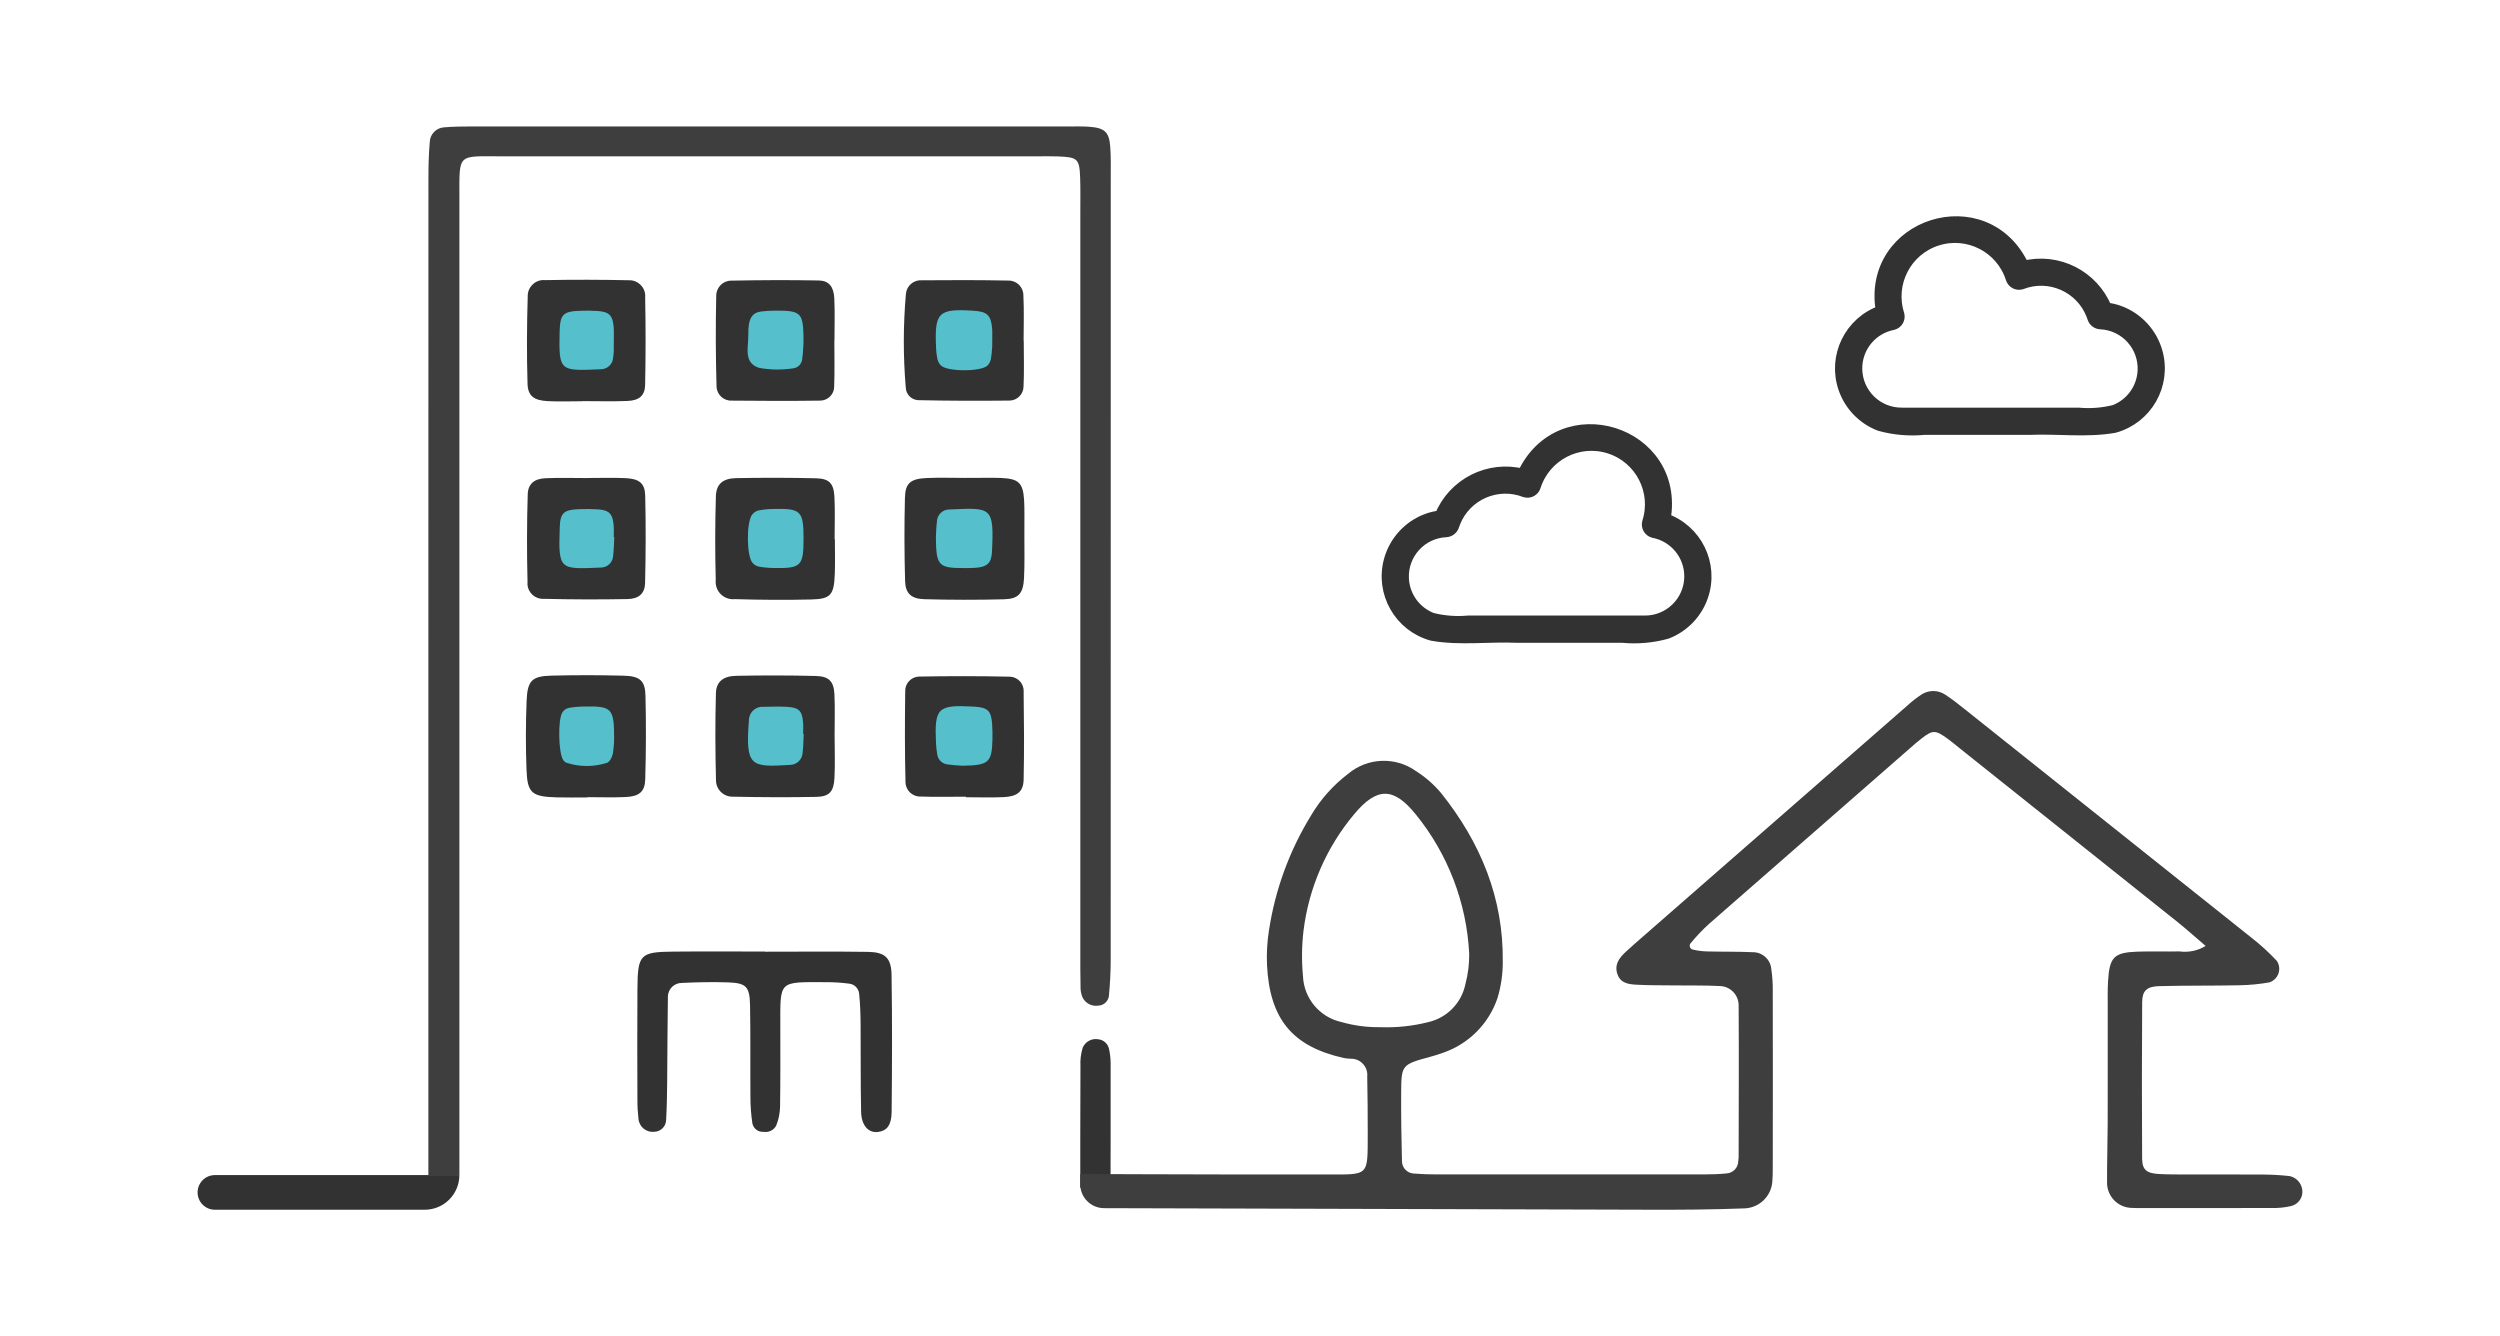 <?xml version="1.0" encoding="UTF-8"?>
<svg id="mission01" data-name="mission01" xmlns="http://www.w3.org/2000/svg" viewBox="0 0 290 155" width="290" height="155">
  <defs>
    <style>
      .cls-1, .cls-2 {
        fill: #323232;
      }

      .cls-1, .cls-3, .cls-4 {
        stroke-width: 0px;
      }

      .cls-2 {
        stroke: #323232;
        stroke-width: 1.4px;
      }

      .cls-3 {
        fill: #55c0cc;
      }

      .cls-4 {
        fill: #3e3e3e;
      }
    </style>
  </defs>
  <g id="_グループ_11383" data-name="グループ 11383">
    <rect id="_長方形_7483" data-name="長方形 7483" class="cls-3" x="63.001" y="56.999" width="10" height="10"/>
    <rect id="_長方形_7488" data-name="長方形 7488" class="cls-3" x="63.001" y="33.999" width="10" height="10"/>
    <rect id="_長方形_7491" data-name="長方形 7491" class="cls-3" x="63.001" y="79.999" width="10" height="10"/>
    <rect id="_長方形_7484" data-name="長方形 7484" class="cls-3" x="85.001" y="56.999" width="10" height="10"/>
    <rect id="_長方形_7487" data-name="長方形 7487" class="cls-3" x="85.001" y="33.999" width="10" height="10"/>
    <rect id="_長方形_7490" data-name="長方形 7490" class="cls-3" x="85.001" y="79.999" width="10" height="10"/>
    <rect id="_長方形_7485" data-name="長方形 7485" class="cls-3" x="107.001" y="56.999" width="10" height="10"/>
    <rect id="_長方形_7486" data-name="長方形 7486" class="cls-3" x="107.001" y="33.999" width="10" height="10"/>
    <rect id="_長方形_7489" data-name="長方形 7489" class="cls-3" x="107.001" y="79.999" width="10" height="10"/>
    <path id="_パス_29151" data-name="パス 29151" class="cls-4" d="m49.691,136.31v-58.368c0-19.01.002-38.021.006-57.032,0-1.471.025-2.948.154-4.412.021-.931.76-1.687,1.691-1.729,1.026-.087,2.06-.1,3.09-.1h69.41c.736,0,1.475-.019,2.21.029,1.878.121,2.409.584,2.537,2.332.086,1.173.059,2.356.059,3.534,0,30.211-.002,60.422-.006,90.633,0,1.468-.071,2.941-.216,4.4-.113.603-.633,1.045-1.247,1.06-.753.108-1.489-.286-1.815-.974-.164-.411-.239-.851-.221-1.293-.031-1.325-.025-2.652-.025-3.978V24.643c0-1.326.026-2.654-.02-3.978-.08-2.264-.27-2.434-2.626-2.521-.735-.028-1.474-.011-2.21-.011h-62.338c-5.094,0-4.834-.4-4.835,4.75-.005,36.4-.005,72.8,0,109.2v4.22l-3.598.007Z"/>
    <path id="_パス_29152" data-name="パス 29152" class="cls-1" d="m125.312,137.788s-.006-10.992.021-14.086c-.042-.733.047-1.468.261-2.171.302-.706,1.051-1.11,1.807-.974.604.061,1.102.5,1.239,1.092.129.574.194,1.16.194,1.748.014,4.568-.011,13.7-.011,13.7l-3.511.691Z"/>
    <path id="_パス_29153" data-name="パス 29153" class="cls-1" d="m88.739,110.398c3.979,0,7.96-.041,11.938.018,1.969.029,2.709.68,2.742,2.661.086,5.3.062,10.611.01,15.915-.016,1.542-.558,2.177-1.55,2.312-1.12.153-1.954-.711-1.99-2.345-.076-3.389-.029-6.779-.06-10.169-.01-1.175-.046-2.355-.168-3.521-.06-.61-.538-1.096-1.147-1.165-.875-.116-1.756-.173-2.639-.172-5.661-.008-5.355-.28-5.358,5.223,0,3.095.019,6.19-.03,9.285-.024.724-.173,1.439-.441,2.112-.275.544-.874.843-1.474.739-.613.047-1.165-.366-1.293-.967-.154-1.017-.231-2.044-.229-3.073-.03-3.537.021-7.076-.043-10.612-.041-2.209-.444-2.61-2.577-2.683-1.765-.06-3.537-.023-5.3.061-.897-.018-1.639.693-1.657,1.59,0,.041,0,.082.002.123-.055,3.241-.048,6.484-.082,9.725-.015,1.472-.034,2.945-.119,4.414.003.775-.616,1.408-1.391,1.422-.91.093-1.723-.569-1.816-1.479-.001-.01-.002-.02-.003-.03-.086-.73-.127-1.465-.122-2.2-.011-4.274-.033-8.548,0-12.823.032-4.065.293-4.333,4.186-4.372,3.537-.036,7.075-.008,10.612-.008v.019Z"/>
    <path id="_パス_29154" data-name="パス 29154" class="cls-1" d="m96.846,62.546c0,1.326.039,2.654-.008,3.979-.088,2.494-.456,2.959-2.753,3.015-2.944.072-5.894.048-8.839-.041-1.106.119-2.1-.682-2.219-1.788-.015-.143-.015-.286,0-.429-.086-3.239-.081-6.478.016-9.719.042-1.414.817-2.067,2.327-2.1,3.094-.06,6.188-.054,9.283.017,1.554.036,2.069.6,2.145,2.2s.018,3.24.018,4.861h.03m-3.636-.09c0-3.192-.3-3.488-3.527-3.413-.585.009-1.168.07-1.742.182-.281.081-.527.252-.7.488-.66.879-.645,4.7.021,5.535.177.23.425.396.706.472.575.107,1.159.164,1.744.17,3.22.068,3.5-.213,3.5-3.434"/>
    <path id="_パス_29155" data-name="パス 29155" class="cls-1" d="m96.817,85.39c0,1.608.061,3.219-.017,4.824s-.582,2.194-2.1,2.224c-3.214.064-6.433.045-9.647-.022-1.055.048-1.95-.769-1.998-1.824-.001-.03-.002-.061-.002-.091-.081-3.359-.1-6.723-.008-10.081.035-1.342.848-2,2.366-2.026,3.069-.06,6.141-.06,9.21.019,1.557.041,2.1.623,2.174,2.152.074,1.6.017,3.215.017,4.824h0m-3.585-.258h-.065c0-.44.029-.882-.006-1.319-.112-1.378-.49-1.751-1.928-1.823-.877-.044-1.759-.011-2.639,0-.869-.077-1.636.564-1.713,1.433-.005.056-.007.112-.006.167-.416,5.38.236,5.418,4.8,5.137.769-.022,1.393-.631,1.433-1.4.091-.724.087-1.462.124-2.193"/>
    <path id="_パス_29156" data-name="パス 29156" class="cls-1" d="m96.785,39.487c0,1.768.045,3.538-.018,5.3.027.904-.685,1.659-1.589,1.685-.037.001-.074,0-.111,0-3.387.049-6.775.033-10.163,0-.934.051-1.732-.665-1.783-1.598,0-.01,0-.019-.001-.029-.103-3.528-.115-7.059-.035-10.592.025-.944.797-1.697,1.741-1.7,3.387-.063,6.775-.083,10.161-.018,1.175.022,1.731.727,1.794,2.095.076,1.617.018,3.241.018,4.862h-.016m-3.579.371v-.922c-.061-2.633-.359-2.915-3.155-2.908-.586-.006-1.171.027-1.752.1-1.092.152-1.53.834-1.494,2.754.026,1.37-.6,3.2,1.249,3.784,1.292.235,2.613.256,3.912.062.612-.051,1.086-.555,1.1-1.169.1-.722.119-1.456.137-1.706"/>
    <path id="_パス_29157" data-name="パス 29157" class="cls-1" d="m68.12,55.448c1.47,0,2.943-.052,4.41.014,1.616.072,2.28.584,2.314,2.038.079,3.378.066,6.76-.013,10.136-.029,1.207-.722,1.83-2.026,1.855-3.231.061-6.465.052-9.7-.027-.992.068-1.851-.68-1.919-1.672-.008-.109-.005-.219.007-.328-.086-3.374-.078-6.75.024-10.128.038-1.221.78-1.805,2.049-1.862,1.614-.073,3.233-.018,4.85-.018l.004-.008Zm3.141,6.852h-.068c0-.439.029-.88-.006-1.316-.112-1.392-.516-1.815-1.867-1.9-.732-.045-1.467-.051-2.2-.018-1.7.072-2.13.427-2.187,2.05-.179,5.047-.04,4.921,4.73,4.722.769.017,1.413-.577,1.458-1.344.089-.724.094-1.459.135-2.189"/>
    <path id="_パス_29158" data-name="パス 29158" class="cls-1" d="m67.516,46.546c-1.323,0-2.65.054-3.969-.014-1.6-.081-2.313-.589-2.354-2.025-.1-3.375-.078-6.757.022-10.133-.023-1.021.786-1.867,1.807-1.89.08-.002.16.002.24.01,3.234-.061,6.467-.056,9.7.015,1.014-.028,1.859.772,1.886,1.786.002.08,0,.161-.009.241.067,3.379.065,6.76-.006,10.141-.027,1.216-.7,1.779-2.027,1.833-1.762.073-3.529.018-5.293.018v.018m3.681-5.89c0-1.5.035-2.089-.007-2.672-.1-1.392-.515-1.812-1.862-1.909-.583-.042-1.171-.044-1.757-.032-2.25.048-2.605.345-2.655,2.5-.106,4.593.067,4.483,4.75,4.291.767.015,1.411-.576,1.462-1.342.082-.578.093-1.166.069-.835"/>
    <path id="_パス_29159" data-name="パス 29159" class="cls-1" d="m68.147,92.502c-1.177,0-2.355.027-3.531-.006-2.93-.079-3.441-.482-3.541-3.222-.1-2.644-.092-5.3.01-7.94.093-2.391.613-2.9,2.873-2.96,2.793-.071,5.587-.069,8.383.006,1.885.048,2.491.565,2.535,2.307.081,3.232.064,6.47-.027,9.7-.041,1.467-.7,2-2.291,2.071-1.468.066-2.941.014-4.412.014v.03Zm3.091-6.8c0-3.58-.249-3.814-3.577-3.741-.585.005-1.169.062-1.744.17-.279.08-.52.257-.678.5-.558.862-.455,4.834.112,5.553.082.124.195.223.329.287,1.532.508,3.185.515,4.721.019.311-.1.6-.649.68-1.036.098-.58.15-1.166.156-1.754"/>
    <path id="_パス_29160" data-name="パス 29160" class="cls-1" d="m118.755,39.531c0,1.755.059,3.512-.023,5.263.011.913-.721,1.663-1.634,1.674-.022,0-.044,0-.066,0-3.507.037-7.015.029-10.522-.049-.776-.035-1.398-.653-1.438-1.428-.311-3.64-.305-7.299.018-10.938.099-.932.924-1.615,1.858-1.54,3.361-.029,6.724-.035,10.085.034.938.014,1.689.784,1.68,1.722.091,1.75.026,3.507.026,5.262h.02m-3.663.783c0-1.3.03-1.735-.006-2.17-.129-1.586-.568-2-2.169-2.1-4.086-.257-4.526.178-4.336,4.314.011.437.064.873.157,1.3.067.279.207.535.407.741.755.737,4.715.729,5.413-.01.198-.211.332-.474.386-.759.069-.436.116-.875.141-1.315"/>
    <path id="_パス_29161" data-name="パス 29161" class="cls-1" d="m112.057,92.417c-1.755,0-3.512.045-5.265-.017-.938.031-1.724-.705-1.755-1.643,0,0,0-.001,0-.002-.087-3.509-.079-7.021-.032-10.531-.046-.916.659-1.695,1.575-1.741.024-.001.047-.002.071-.002,3.508-.062,7.02-.065,10.527.015.916.05,1.618.832,1.569,1.748-.001.021-.003.042-.005.064.045,3.365.074,6.732,0,10.1-.031,1.422-.72,1.979-2.3,2.057-1.46.072-2.926.015-4.39.015v-.058m-.376-3.6c3.027-.039,3.387-.393,3.448-3.058.013-.582.006-1.168-.035-1.749-.112-1.6-.5-1.958-2.171-2.05-4.158-.228-4.533.139-4.342,4.267.024.436.074.87.149,1.3.085.598.561,1.064,1.161,1.136.593.085,1.191.137,1.79.155"/>
    <path id="_パス_29162" data-name="パス 29162" class="cls-1" d="m111.903,55.437c7.48.031,6.914-.788,6.925,6.747,0,1.609.039,3.221-.038,4.827-.087,1.828-.622,2.462-2.33,2.506-3.071.079-6.143.076-9.216-.009-1.541-.041-2.215-.664-2.254-2.116-.088-3.215-.1-6.436-.018-9.653.043-1.716.664-2.206,2.543-2.289,1.46-.064,2.925-.013,4.389-.013m-3.34,6.81c.025,3.383.283,3.644,3.232,3.65.438,0,.876,0,1.313-.028,1.368-.09,1.89-.513,1.956-1.82.269-5.329-.066-5.158-4.931-4.948-.769-.01-1.408.59-1.447,1.358-.093.722-.1,1.452-.123,1.787"/>
    <path id="_パス_29163" data-name="パス 29163" class="cls-4" d="m255.857,109.732c-1.261-1.076-2.235-1.957-3.259-2.775-8.408-6.717-16.822-13.428-25.242-20.131-.461-.368-.91-.753-1.386-1.1-1.469-1.069-1.761-1.074-3.088-.049-.465.36-.907.754-1.351,1.141-7.774,6.785-15.545,13.578-23.312,20.378-.755.691-1.46,1.434-2.11,2.225-.159.19-.133.472.057.631.053.044.116.076.183.092.561.138,1.135.213,1.712.223,1.768.045,3.54.008,5.305.091,1.088.005,1.996.833,2.1,1.917.131.874.189,1.758.175,2.642.013,6.782.013,13.564,0,20.346,0,.584,0,1.171-.054,1.752-.148,1.675-1.514,2.982-3.194,3.056-3.768.147-7.543.17-11.315.156-6.842-.025-50.62-.149-63.01-.18-1.524-.004-2.757-1.241-2.757-2.765v-1.2s11.128.054,17.173.055c54.553.006-43.3,0,11.25,0,5.12,0,4.909.311,4.923-4.722.006-2.212-.018-4.423-.06-6.633.108-1.03-.64-1.953-1.671-2.061-.095-.01-.19-.013-.285-.008-.259-.008-.516-.037-.77-.087-5.93-1.322-8.6-4.5-8.9-10.818-.055-1.315.019-2.633.221-3.934.711-4.715,2.358-9.239,4.844-13.308,1.12-1.915,2.608-3.591,4.377-4.93,2.24-1.859,5.45-1.982,7.826-.3,1.119.709,2.121,1.589,2.967,2.608,4.54,5.7,7.207,12.125,7.114,19.525.008,1.423-.197,2.838-.609,4.2-1.006,2.979-3.335,5.324-6.308,6.348-.452.162-.908.31-1.369.436-3.447.939-3.478.932-3.5,4.216-.015,2.652.029,5.305.093,7.957.018.736.588,1.339,1.322,1.4.9.076,1.809.105,2.714.106,10.321.007,20.642.007,30.963,0,.883,0,1.768-.029,2.647-.114.766-.045,1.364-.678,1.365-1.445.022-.145.036-.292.043-.439.007-5.874.038-11.748,0-17.622-.005-1.185-.931-2.162-2.114-2.23-1.766-.091-3.537-.053-5.305-.075-1.475-.018-2.951,0-4.421-.08-.868-.048-1.811-.149-2.193-1.146-.444-1.157.175-1.97.975-2.7.327-.3.652-.6.985-.889,10.545-9.217,21.093-18.433,31.643-27.646.542-.498,1.126-.948,1.746-1.346.825-.481,1.851-.451,2.646.078.819.535,1.59,1.149,2.356,1.76,11.075,8.815,22.144,17.636,33.207,26.464,1.042.815,2.019,1.71,2.922,2.677.498.765.282,1.789-.483,2.287-.129.084-.269.15-.417.195-1.156.202-2.326.313-3.5.332-3.1.063-6.193.018-9.287.1-1.41.039-1.941.539-1.95,1.846-.041,6.043-.043,12.088-.006,18.133.008,1.33.513,1.733,1.96,1.813,1.177.065,2.358.05,3.538.051,8.846,0-.74,0,8.107.009,1.177-.008,2.353.053,3.522.182.89.199,1.507,1.01,1.463,1.921-.049.761-.596,1.398-1.341,1.561-.717.164-1.452.238-2.187.221-11.205.013-3.978.009-15.184.007-.423,0-.848,0-1.268-.029-1.503-.124-2.663-1.372-2.679-2.88-.012-2.331.066-4.663.073-6.995.014-4.423,0-8.846.006-13.27,0-1.032-.026-2.066.033-3.1.164-2.841.676-3.374,3.409-3.472,1.62-.057,3.244.009,4.865-.029,1.062.148,2.142-.077,3.056-.636m-95.752,9.427c1.861.071,3.723-.123,5.53-.577,2.212-.49,3.923-2.243,4.36-4.466.299-1.133.444-2.301.429-3.473-.295-5.912-2.467-11.577-6.2-16.171-2.571-3.178-4.5-3.176-7.122-.044-3.234,3.847-5.282,8.55-5.897,13.538-.207,1.746-.228,3.51-.063,5.261.101,2.594,1.945,4.791,4.482,5.341,1.456.415,2.966.614,4.48.591"/>
    <path id="_パス_29164" data-name="パス 29164" class="cls-2" d="m245.832,36.153c-.497-.181-1.013-.302-1.539-.36-1.532-3.783-5.627-5.85-9.58-4.834-4.342-9.371-18.2-5.022-16.412,5.147-3.667,1.259-5.62,5.252-4.361,8.919.674,1.964,2.182,3.528,4.12,4.273,1.668.462,3.408.614,5.131.449h12.214c3.262-.147,6.628.339,9.85-.23,3.742-1.028,5.942-4.894,4.914-8.636-.599-2.182-2.213-3.942-4.336-4.728m-.538,11.509c-1.376.345-2.8.454-4.212.324h-20.456c-2.9.03-5.275-2.296-5.306-5.196-.027-2.544,1.774-4.741,4.274-5.214.466-.133.739-.615.615-1.083-1.165-3.629.833-7.516,4.463-8.681,3.629-1.165,7.516.833,8.68,4.463.134.466.615.739,1.083.615,3.273-1.286,6.97.324,8.256,3.597.048.122.092.244.132.369.116.374.457.634.849.646,2.9.145,5.134,2.613,4.989,5.514-.104,2.08-1.425,3.902-3.369,4.647"/>
    <path id="_パス_29165" data-name="パス 29165" class="cls-2" d="m165.561,60.271c.497-.181,1.013-.302,1.539-.36,1.532-3.783,5.627-5.85,9.58-4.834,4.342-9.371,18.2-5.022,16.412,5.147,3.667,1.259,5.62,5.252,4.361,8.919-.674,1.964-2.182,3.528-4.12,4.273-1.668.462-3.408.614-5.131.449h-12.214c-3.262-.147-6.628.339-9.85-.23-3.742-1.028-5.941-4.895-4.913-8.637.6-2.182,2.214-3.942,4.336-4.727m.542,11.509c1.376.345,2.8.454,4.212.324h20.456c2.9.03,5.275-2.297,5.305-5.197.026-2.546-1.777-4.743-4.279-5.214-.466-.133-.739-.615-.615-1.083,1.165-3.629-.833-7.516-4.463-8.681-3.629-1.165-7.516.833-8.68,4.463h0c-.134.466-.615.739-1.083.615-3.274-1.285-6.969.327-8.255,3.6-.047.12-.091.241-.13.364-.116.374-.457.634-.849.646-2.9.145-5.134,2.613-4.989,5.514.104,2.08,1.425,3.902,3.369,4.647"/>
    <path id="_パス_29166" data-name="パス 29166" class="cls-1" d="m49.267,140.33h-24.337c-1.11,0-2.01-.9-2.01-2.01s.9-2.01,2.01-2.01h28.357c0,2.22-1.8,4.02-4.02,4.02h0"/>
  </g>
</svg>